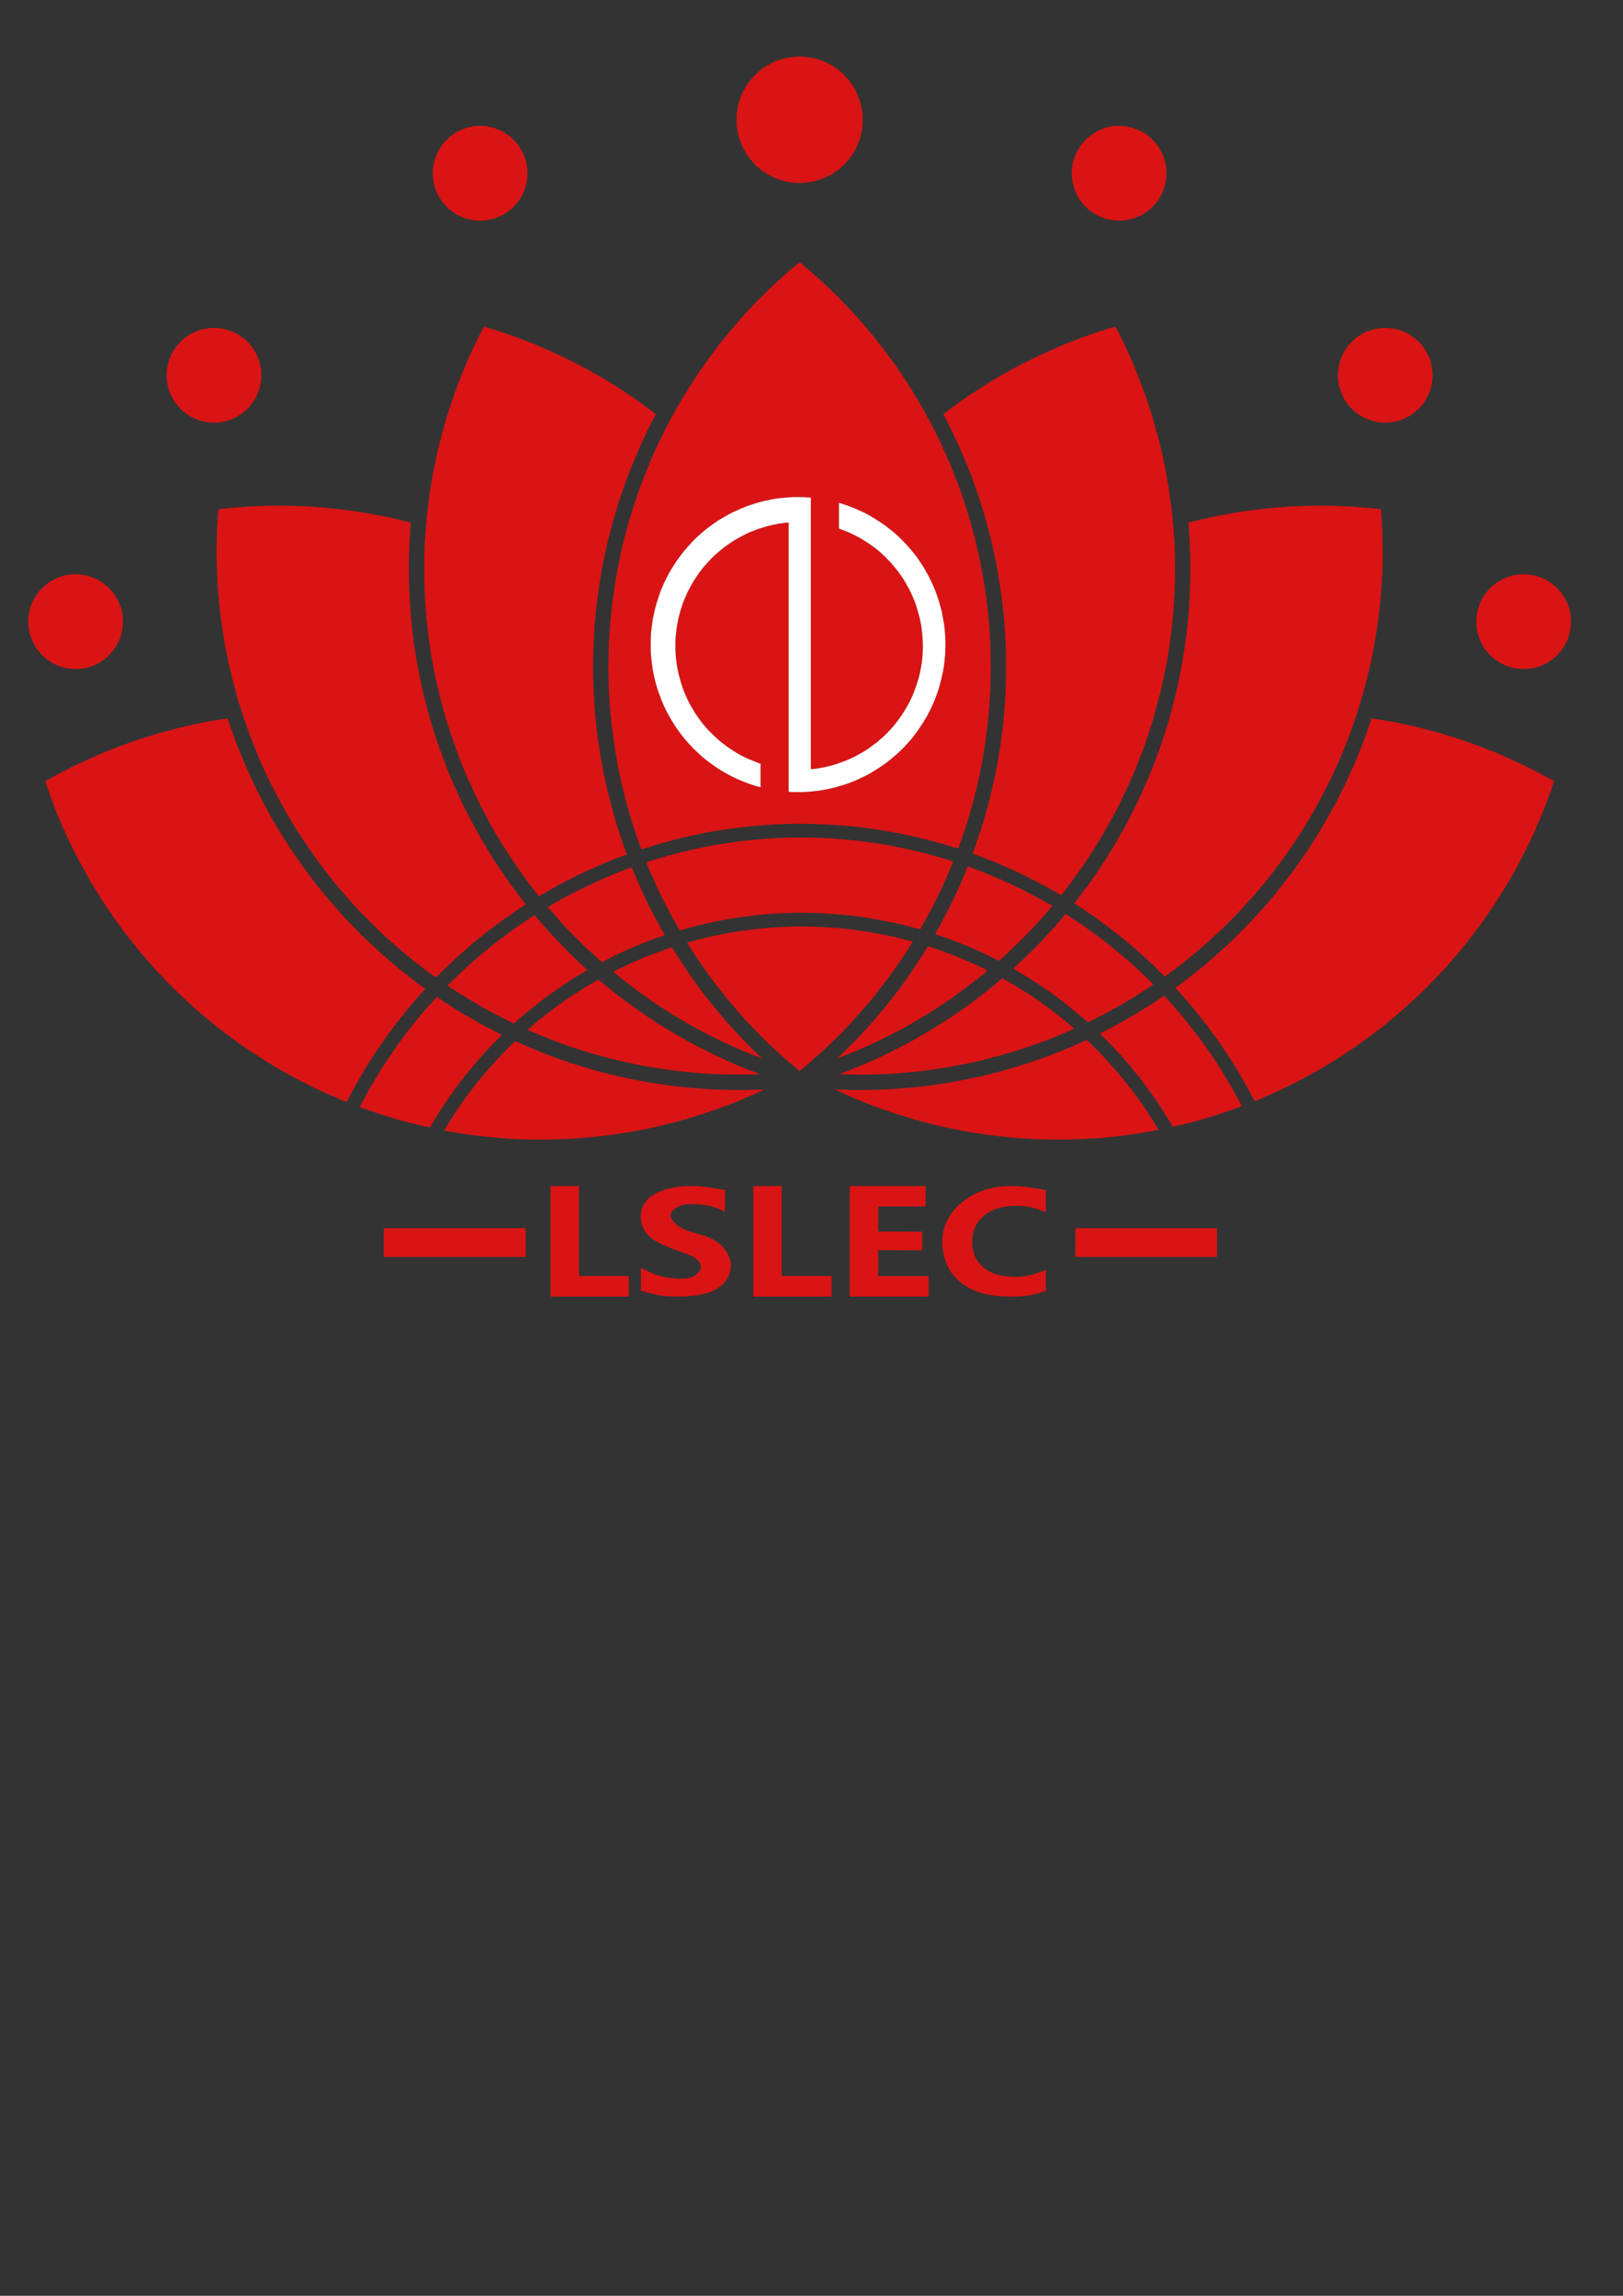 <?xml version="1.0" encoding="utf-8"?>
<!-- Generator: Adobe Illustrator 16.0.0, SVG Export Plug-In . SVG Version: 6.00 Build 0)  -->
<!DOCTYPE svg PUBLIC "-//W3C//DTD SVG 1.1//EN" "http://www.w3.org/Graphics/SVG/1.1/DTD/svg11.dtd">
<svg version="1.1" id="图层_1" xmlns="http://www.w3.org/2000/svg" xmlns:xlink="http://www.w3.org/1999/xlink" x="0px" y="0px"
	 width="595.28px" height="841.89px" viewBox="0 0 595.28 841.89" enable-background="new 0 0 595.28 841.89" xml:space="preserve">
<rect x="0" y="0" width="595.28" height="841.89" fill="#333333" stroke="none"/>
<polygon fill="#DA1414" points="316.404,43.95 316.404,42.864 316.352,41.833 316.242,40.801 316.08,39.77 315.862,38.792 
	315.591,37.761 315.319,36.784 314.939,35.807 314.559,34.83 314.125,33.852 313.69,32.929 313.147,32.061 312.604,31.138 
	312.009,30.324 311.355,29.456 310.705,28.695 309.999,27.935 309.293,27.175 308.533,26.469 307.719,25.818 306.903,25.167 
	306.036,24.569 305.167,24.026 304.244,23.538 303.321,23.049 302.398,22.615 301.422,22.235 300.443,21.91 299.468,21.583 
	298.436,21.312 297.404,21.149 296.372,20.986 295.341,20.878 294.31,20.769 293.278,20.769 292.247,20.769 291.215,20.878 
	290.184,20.986 289.152,21.149 288.121,21.312 287.144,21.583 286.112,21.91 285.135,22.235 284.158,22.615 283.235,23.049 
	282.313,23.538 281.39,24.026 280.521,24.569 279.652,25.167 278.838,25.818 278.078,26.469 277.264,27.175 276.558,27.935 
	275.853,28.695 275.201,29.456 274.549,30.324 273.952,31.138 273.409,32.061 272.921,32.929 272.432,33.852 271.998,34.83 
	271.618,35.807 271.292,36.784 270.966,37.761 270.695,38.792 270.532,39.77 270.369,40.801 270.207,41.833 270.152,42.864 
	270.152,43.95 270.152,44.981 270.207,46.013 270.369,47.044 270.532,48.076 270.695,49.107 270.966,50.084 271.292,51.062 
	271.618,52.093 271.998,53.016 272.432,53.993 272.921,54.916 273.409,55.785 273.952,56.708 274.549,57.521 275.201,58.391 
	275.853,59.15 276.558,59.964 277.264,60.67 278.078,61.376 278.838,62.029 279.652,62.68 280.521,63.276 281.39,63.819 
	282.313,64.307 283.235,64.797 284.158,65.23 285.135,65.611 286.112,65.937 287.144,66.262 288.121,66.534 289.152,66.696 
	290.184,66.859 291.215,67.023 292.247,67.076 293.278,67.076 294.31,67.076 295.341,67.023 296.372,66.859 297.404,66.696 
	298.436,66.534 299.468,66.262 300.443,65.937 301.422,65.611 302.398,65.23 303.321,64.797 304.244,64.307 305.167,63.819 
	306.036,63.276 306.903,62.68 307.719,62.029 308.533,61.376 309.293,60.67 309.999,59.964 310.705,59.15 311.355,58.391 
	312.009,57.521 312.604,56.708 313.147,55.785 313.69,54.916 314.125,53.993 314.559,53.016 314.939,52.093 315.319,51.062 
	315.591,50.084 315.862,49.107 316.08,48.076 316.242,47.044 316.352,46.013 316.404,44.981 316.404,43.95 "/>
<polygon fill="#DA1414" points="193.444,63.547 193.444,62.68 193.389,61.757 193.281,60.887 193.118,60.02 192.901,59.205 
	192.684,58.336 192.358,57.521 192.033,56.708 191.707,55.894 191.272,55.133 190.838,54.374 190.35,53.613 189.807,52.907 
	189.264,52.202 188.667,51.55 188.069,50.953 187.418,50.356 186.712,49.813 186.006,49.271 185.301,48.782 184.541,48.348 
	183.727,47.913 182.966,47.587 182.098,47.262 181.284,46.936 180.469,46.719 179.601,46.501 178.732,46.339 177.864,46.23 
	176.995,46.175 176.072,46.175 175.203,46.175 174.335,46.23 173.466,46.339 172.597,46.501 171.729,46.719 170.914,46.936 
	170.046,47.262 169.231,47.587 168.471,47.913 167.657,48.348 166.897,48.782 166.192,49.271 165.486,49.813 164.78,50.356 
	164.128,50.953 163.531,51.55 162.934,52.202 162.392,52.907 161.848,53.613 161.36,54.374 160.925,55.133 160.492,55.894 
	160.166,56.708 159.84,57.521 159.514,58.336 159.297,59.205 159.08,60.02 158.917,60.887 158.809,61.757 158.754,62.68 
	158.754,63.547 158.754,64.417 158.809,65.285 158.917,66.153 159.08,67.023 159.297,67.89 159.514,68.759 159.84,69.574 
	160.166,70.387 160.492,71.202 160.925,71.961 161.36,72.722 161.848,73.483 162.392,74.188 162.934,74.839 163.531,75.491 
	164.128,76.142 164.78,76.739 165.486,77.283 166.192,77.826 166.897,78.313 167.657,78.749 168.471,79.128 169.231,79.508 
	170.046,79.833 170.914,80.105 171.729,80.377 172.597,80.539 173.466,80.703 174.335,80.811 175.203,80.919 176.072,80.919 
	176.995,80.919 177.864,80.811 178.732,80.703 179.601,80.539 180.469,80.377 181.284,80.105 182.098,79.833 182.966,79.508 
	183.727,79.128 184.541,78.749 185.301,78.313 186.006,77.826 186.712,77.283 187.418,76.739 188.069,76.142 188.667,75.491 
	189.264,74.839 189.807,74.188 190.35,73.483 190.838,72.722 191.272,71.961 191.707,71.202 192.033,70.387 192.358,69.574 
	192.684,68.759 192.901,67.89 193.118,67.023 193.281,66.153 193.389,65.285 193.444,64.417 193.444,63.547 "/>
<polygon fill="#DA1414" points="95.835,137.595 95.835,136.727 95.781,135.859 95.672,134.989 95.509,134.122 95.292,133.252 
	95.075,132.384 94.749,131.569 94.423,130.755 94.098,129.942 93.664,129.181 93.229,128.421 92.741,127.662 92.198,126.955 
	91.655,126.304 91.058,125.652 90.46,125.001 89.809,124.405 89.103,123.862 88.397,123.372 87.692,122.884 86.932,122.396 
	86.118,122.016 85.357,121.636 84.489,121.31 83.674,121.038 82.86,120.767 81.992,120.603 81.124,120.442 80.254,120.332 
	79.386,120.279 78.463,120.223 77.595,120.279 76.726,120.332 75.857,120.442 74.989,120.603 74.12,120.767 73.306,121.038 
	72.437,121.31 71.623,121.636 70.863,122.016 70.049,122.396 69.289,122.884 68.583,123.372 67.876,123.862 67.171,124.405 
	66.52,125.001 65.923,125.652 65.326,126.304 64.782,126.955 64.24,127.662 63.751,128.421 63.317,129.181 62.882,129.942 
	62.557,130.755 62.231,131.569 61.906,132.384 61.688,133.252 61.471,134.122 61.308,134.989 61.2,135.859 61.146,136.727 
	61.146,137.595 61.146,138.465 61.2,139.388 61.308,140.255 61.471,141.125 61.688,141.94 61.906,142.808 62.231,143.623 
	62.557,144.437 62.882,145.25 63.317,146.064 63.751,146.824 64.24,147.53 64.782,148.237 65.326,148.941 65.923,149.592 
	66.52,150.191 67.171,150.787 67.876,151.33 68.583,151.873 69.289,152.361 70.049,152.796 70.863,153.231 71.623,153.555 
	72.437,153.882 73.306,154.207 74.12,154.425 74.989,154.642 75.857,154.805 76.726,154.913 77.595,154.968 78.463,154.968 
	79.386,154.968 80.254,154.913 81.124,154.805 81.992,154.642 82.86,154.425 83.674,154.207 84.489,153.882 85.357,153.555 
	86.118,153.231 86.932,152.796 87.692,152.361 88.397,151.873 89.103,151.33 89.809,150.787 90.46,150.191 91.058,149.592 
	91.655,148.941 92.198,148.237 92.741,147.53 93.229,146.824 93.664,146.064 94.098,145.25 94.423,144.437 94.749,143.623 
	95.075,142.808 95.292,141.94 95.509,141.125 95.672,140.255 95.781,139.388 95.835,138.465 95.835,137.595 "/>
<polygon fill="#DA1414" points="45.076,227.985 45.076,227.062 45.022,226.192 44.913,225.324 44.75,224.457 44.534,223.586 
	44.316,222.772 43.99,221.904 43.665,221.089 43.339,220.33 42.905,219.515 42.47,218.756 41.982,218.049 41.439,217.345 
	40.896,216.639 40.299,215.987 39.702,215.389 39.05,214.792 38.344,214.25 37.639,213.707 36.933,213.218 36.173,212.784 
	35.359,212.349 34.599,212.024 33.73,211.645 32.916,211.373 32.102,211.156 31.233,210.938 30.365,210.774 29.496,210.666 
	28.627,210.613 27.704,210.613 26.836,210.613 25.967,210.666 25.098,210.774 24.23,210.938 23.361,211.156 22.547,211.373 
	21.678,211.645 20.864,212.024 20.104,212.349 19.29,212.784 18.53,213.218 17.824,213.707 17.118,214.25 16.413,214.792 
	15.761,215.389 15.164,215.987 14.567,216.639 14.023,217.345 13.481,218.049 12.993,218.756 12.558,219.515 12.124,220.33 
	11.798,221.089 11.473,221.904 11.147,222.772 10.929,223.586 10.712,224.457 10.549,225.324 10.441,226.192 10.387,227.062 
	10.387,227.985 10.387,228.852 10.441,229.722 10.549,230.59 10.712,231.46 10.929,232.328 11.147,233.142 11.473,234.01 
	11.798,234.825 12.124,235.639 12.558,236.399 12.993,237.158 13.481,237.92 14.023,238.625 14.567,239.276 15.164,239.927 
	15.761,240.578 16.413,241.177 17.118,241.72 17.824,242.208 18.53,242.696 19.29,243.186 20.104,243.565 20.864,243.945 
	21.678,244.27 22.547,244.542 23.361,244.813 24.23,244.977 25.098,245.14 25.967,245.248 26.836,245.303 27.704,245.356 
	28.627,245.303 29.496,245.248 30.365,245.14 31.233,244.977 32.102,244.813 32.916,244.542 33.73,244.27 34.599,243.945 
	35.359,243.565 36.173,243.186 36.933,242.696 37.639,242.208 38.344,241.72 39.05,241.177 39.702,240.578 40.299,239.927 
	40.896,239.276 41.439,238.625 41.982,237.92 42.47,237.158 42.905,236.399 43.339,235.639 43.665,234.825 43.99,234.01 
	44.316,233.142 44.534,232.328 44.75,231.46 44.913,230.59 45.022,229.722 45.076,228.852 45.076,227.985 "/>
<polygon fill="#DA1414" points="427.857,63.547 427.802,62.68 427.749,61.757 427.641,60.887 427.478,60.02 427.259,59.205 
	427.042,58.336 426.771,57.521 426.446,56.708 426.066,55.894 425.632,55.133 425.196,54.374 424.709,53.613 424.221,52.907 
	423.622,52.202 423.079,51.55 422.428,50.953 421.776,50.356 421.07,49.813 420.366,49.271 419.659,48.782 418.899,48.348 
	418.141,47.913 417.325,47.587 416.511,47.262 415.644,46.936 414.828,46.719 413.959,46.501 413.091,46.339 412.224,46.23 
	411.354,46.175 410.485,46.175 409.615,46.175 408.692,46.23 407.825,46.339 406.955,46.501 406.143,46.719 405.272,46.936 
	404.458,47.262 403.646,47.587 402.831,47.913 402.071,48.348 401.31,48.782 400.55,49.271 399.844,49.813 399.14,50.356 
	398.488,50.953 397.89,51.55 397.294,52.202 396.751,52.907 396.207,53.613 395.72,54.374 395.284,55.133 394.904,55.894 
	394.525,56.708 394.198,57.521 393.927,58.336 393.655,59.205 393.438,60.02 393.331,60.887 393.223,61.757 393.112,62.68 
	393.112,63.547 393.112,64.417 393.223,65.285 393.331,66.153 393.438,67.023 393.655,67.89 393.927,68.759 394.198,69.574 
	394.525,70.387 394.904,71.202 395.284,71.961 395.72,72.722 396.207,73.483 396.751,74.188 397.294,74.839 397.89,75.491 
	398.488,76.142 399.14,76.739 399.844,77.283 400.55,77.826 401.31,78.313 402.071,78.749 402.831,79.128 403.646,79.508 
	404.458,79.833 405.272,80.105 406.143,80.377 406.955,80.539 407.825,80.703 408.692,80.811 409.615,80.919 410.485,80.919 
	411.354,80.919 412.224,80.811 413.091,80.703 413.959,80.539 414.828,80.377 415.644,80.105 416.511,79.833 417.325,79.508 
	418.141,79.128 418.899,78.749 419.659,78.313 420.366,77.826 421.07,77.283 421.776,76.739 422.428,76.142 423.079,75.491 
	423.622,74.839 424.221,74.188 424.709,73.483 425.196,72.722 425.632,71.961 426.066,71.202 426.446,70.387 426.771,69.574 
	427.042,68.759 427.259,67.89 427.478,67.023 427.641,66.153 427.749,65.285 427.802,64.417 427.857,63.547 "/>
<polygon fill="#DA1414" points="525.467,137.595 525.411,136.727 525.356,135.859 525.248,134.989 525.085,134.122 524.868,133.252 
	524.652,132.384 524.381,131.569 524.054,130.755 523.674,129.942 523.239,129.181 522.807,128.421 522.316,127.662 
	521.828,126.955 521.232,126.304 520.689,125.652 520.038,125.001 519.387,124.405 518.68,123.862 517.973,123.372 517.269,122.884 
	516.51,122.396 515.748,122.016 514.933,121.636 514.121,121.31 513.251,121.038 512.436,120.767 511.568,120.603 510.7,120.442 
	509.831,120.332 508.963,120.279 508.093,120.223 507.226,120.279 506.303,120.332 505.435,120.442 504.564,120.603 503.75,120.767 
	502.883,121.038 502.067,121.31 501.253,121.636 500.438,122.016 499.679,122.396 498.919,122.884 498.16,123.372 497.453,123.862 
	496.747,124.405 496.096,125.001 495.499,125.652 494.901,126.304 494.36,126.955 493.817,127.662 493.327,128.421 492.895,129.181 
	492.515,129.942 492.133,130.755 491.808,131.569 491.536,132.384 491.265,133.252 491.049,134.122 490.938,134.989 490.83,135.859 
	490.722,136.727 490.722,137.595 490.722,138.465 490.83,139.388 490.938,140.255 491.049,141.125 491.265,141.94 491.536,142.808 
	491.808,143.623 492.133,144.437 492.515,145.25 492.895,146.064 493.327,146.824 493.817,147.53 494.36,148.237 494.901,148.941 
	495.499,149.592 496.096,150.191 496.747,150.787 497.453,151.33 498.16,151.873 498.919,152.361 499.679,152.796 500.438,153.231 
	501.253,153.555 502.067,153.882 502.883,154.207 503.75,154.425 504.564,154.642 505.435,154.805 506.303,154.913 507.226,154.968 
	508.093,154.968 508.963,154.968 509.831,154.913 510.7,154.805 511.568,154.642 512.436,154.425 513.251,154.207 514.121,153.882 
	514.933,153.555 515.748,153.231 516.51,152.796 517.269,152.361 517.973,151.873 518.68,151.33 519.387,150.787 520.038,150.191 
	520.689,149.592 521.232,148.941 521.828,148.237 522.316,147.53 522.807,146.824 523.239,146.064 523.674,145.25 524.054,144.437 
	524.381,143.623 524.652,142.808 524.868,141.94 525.085,141.125 525.248,140.255 525.356,139.388 525.411,138.465 525.467,137.595 
	"/>
<polygon fill="#DA1414" points="576.226,227.985 576.17,227.062 576.115,226.192 576.007,225.324 575.844,224.457 575.627,223.586 
	575.411,222.772 575.14,221.904 574.813,221.089 574.433,220.33 573.998,219.515 573.565,218.756 573.075,218.049 572.587,217.345 
	571.991,216.639 571.447,215.987 570.797,215.389 570.146,214.792 569.438,214.25 568.732,213.707 568.027,213.218 567.269,212.784 
	566.507,212.349 565.691,212.024 564.879,211.645 564.01,211.373 563.194,211.156 562.327,210.938 561.459,210.774 560.59,210.666 
	559.722,210.613 558.852,210.613 557.984,210.613 557.062,210.666 556.193,210.774 555.323,210.938 554.509,211.156 
	553.642,211.373 552.826,211.645 552.012,212.024 551.197,212.349 550.438,212.784 549.678,213.218 548.919,213.707 548.212,214.25 
	547.506,214.792 546.854,215.389 546.258,215.987 545.66,216.639 545.119,217.345 544.576,218.049 544.086,218.756 543.653,219.515 
	543.273,220.33 542.891,221.089 542.566,221.904 542.295,222.772 542.023,223.586 541.808,224.457 541.696,225.324 541.589,226.192 
	541.48,227.062 541.48,227.985 541.48,228.852 541.589,229.722 541.696,230.59 541.808,231.46 542.023,232.328 542.295,233.142 
	542.566,234.01 542.891,234.825 543.273,235.639 543.653,236.399 544.086,237.158 544.576,237.92 545.119,238.625 545.66,239.276 
	546.258,239.927 546.854,240.578 547.506,241.177 548.212,241.72 548.919,242.208 549.678,242.696 550.438,243.186 551.197,243.565 
	552.012,243.945 552.826,244.27 553.642,244.542 554.509,244.813 555.323,244.977 556.193,245.14 557.062,245.248 557.984,245.303 
	558.852,245.356 559.722,245.303 560.59,245.248 561.459,245.14 562.327,244.977 563.194,244.813 564.01,244.542 564.879,244.27 
	565.691,243.945 566.507,243.565 567.269,243.186 568.027,242.696 568.732,242.208 569.438,241.72 570.146,241.177 570.797,240.578 
	571.447,239.927 571.991,239.276 572.587,238.625 573.075,237.92 573.565,237.158 573.998,236.399 574.433,235.639 574.813,234.825 
	575.14,234.01 575.411,233.142 575.627,232.328 575.844,231.46 576.007,230.59 576.115,229.722 576.17,228.852 576.226,227.985 "/>
<polygon fill="#DA1414" points="334.81,345.3 331.55,350.4 329.87,352.9 328.13,355.4 326.34,357.84 324.55,360.23 322.7,362.62 
	320.86,365.01 318.96,367.34 317,369.62 314.99,371.9 312.98,374.13 310.92,376.35 308.86,378.52 306.69,380.7 304.57,382.76 
	302.34,384.88 300.12,386.88 297.89,388.89 295.61,390.85 293.28,392.8 291,390.85 288.72,388.89 286.49,386.94 284.27,384.93 
	282.1,382.87 279.92,380.75 277.81,378.63 275.74,376.46 273.68,374.29 271.67,372.06 269.72,369.78 267.76,367.5 265.86,365.17 
	264.02,362.83 262.17,360.5 260.38,358.06 258.64,355.67 256.91,353.17 255.22,350.73 253.59,348.18 252.02,345.68 254.52,344.97 
	257.07,344.32 259.62,343.67 262.17,343.13 264.72,342.59 267.33,342.1 269.88,341.66 272.49,341.28 275.09,340.96 277.7,340.63 
	280.3,340.36 282.91,340.14 285.52,339.98 288.12,339.87 290.73,339.76 295.99,339.76 298.6,339.82 301.2,339.93 303.86,340.09 
	306.47,340.25 309.08,340.52 311.68,340.79 314.29,341.12 316.84,341.5 319.44,341.88 322.05,342.37 324.6,342.86 327.15,343.4 
	329.71,344 332.26,344.65 "/>
<polygon fill="#DA1414" points="349.63,315.93 348.43,318.75 347.24,321.58 345.99,324.4 344.69,327.22 343.33,329.99 
	341.92,332.76 340.45,335.47 338.99,338.19 337.47,340.85 334.86,340.14 332.2,339.44 329.6,338.78 326.94,338.24 321.62,337.16 
	318.96,336.72 316.3,336.29 313.64,335.96 310.92,335.64 308.21,335.36 305.55,335.15 302.83,334.98 300.12,334.82 297.4,334.77 
	294.69,334.71 292.03,334.71 289.32,334.82 286.6,334.88 283.89,335.04 281.17,335.26 278.51,335.47 275.8,335.8 273.14,336.13 
	270.42,336.51 267.76,336.94 265.1,337.43 262.44,337.92 259.78,338.51 257.18,339.11 254.52,339.76 251.91,340.47 249.31,341.23 
	247.79,338.51 246.27,335.8 244.85,333.09 242.03,327.55 240.73,324.72 239.48,321.9 238.23,319.08 237.04,316.2 239.81,315.33 
	242.52,314.52 245.29,313.7 248.06,313 250.83,312.29 253.59,311.64 256.42,310.99 259.19,310.45 262.01,309.91 264.83,309.47 
	267.65,309.04 270.48,308.6 273.35,308.28 276.18,308 279.05,307.73 281.88,307.52 284.75,307.35 287.58,307.24 290.46,307.14 
	296.16,307.14 299.03,307.19 301.91,307.3 304.73,307.46 307.61,307.68 310.43,307.9 313.31,308.17 316.13,308.49 319.01,308.87 
	321.83,309.31 324.66,309.74 327.48,310.29 330.25,310.83 333.07,311.42 335.84,312.08 338.61,312.73 341.38,313.49 344.15,314.25 
	346.92,315.06 "/>
<path fill="#DA1414" d="M363.36,241.34l-0.051-2.99l-0.109-2.98l-0.16-2.93l-0.22-2.99l-0.271-2.93l-0.27-2.99l-0.38-2.93
	l-0.381-2.93l-0.439-2.99l-0.49-2.93l-0.54-2.87l-0.54-2.94l-0.649-2.93l-0.65-2.88l-0.71-2.87l-0.76-2.88l-0.76-2.88l-0.87-2.82
	l-0.87-2.88l-0.92-2.82l-0.98-2.77l-1.03-2.82l-1.079-2.77l-1.091-2.77l-1.14-2.71l-1.19-2.72l-1.199-2.71l-1.301-2.72l-1.3-2.66
	l-1.359-2.66l-1.41-2.6l-1.41-2.61l-1.47-2.55l-1.521-2.55l-1.57-2.55l-1.579-2.5l-1.631-2.5l-3.359-4.88l-1.8-2.39l-1.73-2.39
	l-1.85-2.33l-1.84-2.34l-1.9-2.28l-1.9-2.28l-2.01-2.22l-1.96-2.23l-2.06-2.17l-2.061-2.12l-2.07-2.12L304.41,106l-2.17-2.06
	l-2.23-1.96l-2.17-2.01l-2.28-1.9l-2.28-1.95L291,98.07l-2.28,1.9l-2.17,2.01l-2.23,2.01l-2.17,2.01l-2.12,2.12l-2.11,2.06
	l-2.07,2.17l-2.01,2.17l-2.01,2.18l-1.95,2.28l-1.9,2.22l-1.9,2.34l-1.9,2.28l-1.79,2.38l-1.79,2.39l-1.74,2.39l-1.74,2.44
	l-1.63,2.45l-1.62,2.49l-1.63,2.5l-1.52,2.55l-1.52,2.56l-1.52,2.6l-1.41,2.61l-1.42,2.6l-1.35,2.66l-1.31,2.66l-1.24,2.66
	l-1.25,2.72l-1.2,2.76l-1.14,2.72l-1.08,2.77l-1.09,2.77l-0.98,2.82l-0.97,2.82l-0.93,2.83l-0.92,2.82l-0.81,2.82l-0.82,2.88
	l-0.76,2.88l-0.7,2.93l-0.65,2.87l-0.6,2.94l-0.6,2.87l-0.54,2.94l-0.44,2.93l-0.43,2.98l-0.44,2.94l-0.32,2.92l-0.27,2.99
	l-0.27,2.93l-0.22,2.99l-0.16,2.98l-0.11,2.99l-0.06,2.93l-0.05,2.99l0.05,2.98l0.06,2.99l0.11,2.99l0.16,2.93l0.22,2.98l0.27,2.99
	l0.27,2.93l0.38,2.98l0.38,2.94l0.43,2.93l0.49,2.93l0.49,2.93l0.6,2.93l0.6,2.88l0.7,2.93l0.71,2.88l0.7,2.88l0.82,2.87l0.87,2.88
	l0.86,2.82l0.93,2.83l0.97,2.82l1.04,2.77l2.82-0.87l2.82-0.87l2.82-0.81l2.88-0.76l2.82-0.76l2.88-0.66l2.88-0.65l2.93-0.59
	l2.88-0.55l2.93-0.48l2.93-0.44l5.86-0.76l2.93-0.33l2.94-0.21l2.93-0.22l2.93-0.22l2.99-0.1l2.93-0.06l2.98-0.05l2.93,0.05
	l2.94,0.06l2.979,0.1l2.931,0.17l2.93,0.16l2.99,0.27l2.93,0.27l2.93,0.38l2.931,0.38l2.88,0.44l2.93,0.49l2.94,0.54l2.87,0.54
	l2.88,0.6l2.88,0.7l2.88,0.71l2.87,0.76l2.819,0.76l2.83,0.87l2.82,0.87l1.03-2.77l0.979-2.82l0.92-2.83l0.87-2.82l0.82-2.88
	l0.81-2.82l0.761-2.88l0.71-2.93l0.649-2.88l0.59-2.87l0.601-2.94l0.49-2.93l0.489-2.93l0.431-2.93l0.38-2.99l0.33-2.93l0.319-2.93
	l0.221-2.98l0.22-2.99l0.16-2.93l0.109-2.99l0.051-2.98l0.06-2.93L363.36,241.34z M346.75,237.11l-0.05,1.57l-0.061,1.52
	l-0.159,1.57l-0.16,1.58l-0.221,1.52l-0.27,1.57l-0.33,1.52l-0.76,3.04l-0.431,1.52l-0.489,1.47l-0.54,1.46l-0.55,1.47l-0.65,1.46
	l-0.65,1.42l-0.699,1.41l-0.711,1.36l-0.81,1.35l-0.82,1.36l-0.87,1.3l-0.869,1.31l-0.92,1.24l-0.98,1.25l-0.97,1.2l-1.04,1.14
	l-1.08,1.19l-1.09,1.09l-1.141,1.08l-1.189,1.03l-1.2,1.03l-1.19,0.98l-1.25,0.93l-1.3,0.92l-1.3,0.87l-1.31,0.81l-1.351,0.82
	l-1.359,0.76l-1.41,0.7l-2.82,1.3l-1.47,0.6l-1.471,0.54l-1.52,0.49l-1.46,0.44l-1.521,0.43l-1.52,0.38l-1.521,0.33l-1.52,0.27
	l-1.58,0.27l-1.57,0.16l-1.52,0.17l-1.58,0.1l-1.57,0.06h-3.15l-1.52-0.11v-98.75l-1.46,0.11l-1.47,0.22l-1.41,0.22l-1.47,0.32
	l-1.41,0.33l-1.41,0.38l-1.41,0.43l-1.36,0.43l-1.41,0.55l-1.36,0.54l-1.3,0.6l-1.3,0.65l-1.31,0.7l-1.3,0.71l-1.19,0.76l-1.25,0.82
	l-1.2,0.86l-1.14,0.87l-1.14,0.93l-1.14,0.97l-1.08,0.98l-1.03,1.03l-0.98,1.03l-0.98,1.14l-0.98,1.09l-0.86,1.14l-0.87,1.19
	l-0.82,1.25l-0.81,1.2l-0.71,1.24l-0.7,1.31l-0.71,1.3l-0.6,1.36l-0.59,1.3l-0.55,1.36l-0.48,1.41l-0.44,1.41l-0.76,2.82l-0.27,1.41
	l-0.27,1.47l-0.22,1.41l-0.16,1.47l-0.16,1.46l-0.06,1.47v2.93l0.06,1.47l0.1,1.46l0.17,1.47l0.21,1.41l0.28,1.46l0.27,1.42
	l0.38,1.41l0.38,1.41l0.43,1.41l0.49,1.41l0.49,1.36l0.6,1.36l0.59,1.3l0.65,1.3l0.71,1.31l0.76,1.24l0.76,1.25l0.81,1.2l0.87,1.19
	l0.87,1.19l0.92,1.09l0.98,1.14l1.03,1.03l1.03,1.03l1.09,1.04l1.09,0.97l1.14,0.93l1.14,0.86l1.19,0.87l1.19,0.82l1.25,0.76
	l1.25,0.76l1.3,0.7l1.31,0.65l1.36,0.6l1.35,0.54l1.36,0.55l1.36,0.49v8.63l-1.52-0.38l-1.47-0.49l-1.52-0.49l-1.46-0.6l-1.47-0.59
	l-1.41-0.6l-1.47-0.71l-1.36-0.7l-1.41-0.76l-1.35-0.82l-1.31-0.81l-1.3-0.92l-1.3-0.93l-1.25-0.92l-1.25-0.98l-1.19-1.03
	l-1.14-1.08l-1.14-1.09l-2.18-2.28l-1.03-1.19l-0.97-1.2l-0.98-1.25l-0.92-1.3l-0.93-1.3l-0.81-1.31l-0.82-1.35l-0.76-1.36
	l-0.76-1.41l-0.7-1.41l-0.65-1.47l-0.6-1.46l-0.54-1.47l-0.55-1.47l-0.48-1.52l-0.44-1.52l-0.38-1.52l-0.32-1.52l-0.33-1.57
	l-0.22-1.52l-0.22-1.58l-0.16-1.57l-0.16-1.57l-0.05-1.58v-3.15l0.05-1.57l0.11-1.58l0.16-1.57l0.22-1.57l0.22-1.53l0.32-1.57
	l0.33-1.52l0.38-1.52l0.43-1.52l0.49-1.52l0.49-1.46l0.54-1.53l0.6-1.41l0.65-1.46l0.71-1.41l0.7-1.42l0.76-1.35l0.82-1.36
	l0.86-1.36l0.87-1.3l0.93-1.25l0.92-1.25l1.03-1.24l1.03-1.2l1.03-1.14l1.09-1.14l1.14-1.14l1.14-1.03l1.19-1.03l1.25-1.03
	l1.25-0.93l1.25-0.92l1.3-0.92l1.36-0.82l1.36-0.81l1.35-0.76l1.41-0.76l1.42-0.65l1.41-0.65l1.46-0.6l1.47-0.6l1.52-0.49l1.47-0.49
	l1.52-0.43l1.52-0.38l1.57-0.33l1.52-0.32l1.57-0.27l1.58-0.16l1.52-0.17l1.57-0.11l1.58-0.1h3.14l1.58,0.1l1.57,0.11v99.57
	l1.47-0.11l1.41-0.22l1.47-0.27l1.41-0.28l1.41-0.37l1.41-0.38l1.359-0.44l1.36-0.49l1.35-0.49l1.36-0.59l1.3-0.6l1.31-0.65
	l1.301-0.71l1.25-0.7l1.189-0.76l1.25-0.82l1.141-0.87l1.199-0.86l1.08-0.93l1.09-0.97l1.08-0.98l1.03-1.03l0.98-1.03l0.979-1.09
	l0.92-1.14l0.87-1.14l0.87-1.19l0.81-1.2l0.761-1.25l0.76-1.25l0.71-1.25l0.65-1.3l0.6-1.3l0.59-1.36l0.49-1.35l0.49-1.36l0.43-1.41
	l0.44-1.36l0.329-1.41l0.32-1.47l0.271-1.41l0.22-1.41l0.16-1.47l0.109-1.46l0.061-1.41l0.05-1.47l-0.05-1.47l-0.061-1.46
	l-0.109-1.41l-0.16-1.47l-0.16-1.41l-0.27-1.47l-0.28-1.41l-0.38-1.41l-0.38-1.41l-0.431-1.36l-0.43-1.41l-0.55-1.36l-0.54-1.3
	l-0.601-1.35l-0.649-1.31l-0.71-1.25l-0.7-1.3l-0.76-1.19l-0.811-1.25l-0.819-1.14l-0.92-1.2l-0.921-1.08l-0.93-1.14l-0.979-1.03
	l-1.03-1.04l-1.03-1.03l-1.08-0.97l-1.14-0.93l-1.14-0.87l-1.2-0.87l-1.19-0.81l-1.2-0.76l-1.25-0.76l-1.3-0.71l-2.6-1.3
	l-1.311-0.54l-1.35-0.54l-1.36-0.49v-9.45l1.46,0.44l1.53,0.54l1.46,0.54l1.41,0.54l1.47,0.66l1.41,0.65l1.41,0.7l1.36,0.76
	l1.35,0.82l1.31,0.81l1.301,0.87l1.3,0.87l1.25,0.98l1.25,0.97l1.2,0.98l1.13,1.03l1.149,1.09l1.08,1.14l1.09,1.14l1.03,1.14
	l1.03,1.25l0.979,1.19l0.92,1.25l0.87,1.3l0.87,1.3l0.811,1.36l0.76,1.36l0.76,1.36l0.71,1.41l0.65,1.41l0.649,1.47l0.54,1.41
	l0.55,1.52l0.48,1.46l0.44,1.52l0.43,1.52l0.38,1.52l0.27,1.52l0.28,1.52l0.271,1.58l0.16,1.52l0.109,1.57l0.11,1.58l0.05,1.57
	V237.11z"/>
<polygon fill="#FFFFFF" points="346.75,235.53 346.75,237.11 346.7,238.68 346.64,240.2 346.48,241.77 346.32,243.35 346.1,244.87 
	345.83,246.44 345.5,247.96 344.74,251 344.31,252.52 343.82,253.99 343.28,255.45 342.73,256.92 342.08,258.38 341.43,259.8 
	340.73,261.21 340.02,262.57 339.21,263.92 338.39,265.28 337.52,266.58 336.65,267.89 335.73,269.13 334.75,270.38 333.78,271.58 
	332.74,272.72 331.66,273.91 330.57,275 329.43,276.08 328.24,277.11 327.04,278.14 325.85,279.12 324.6,280.05 323.3,280.97 
	322,281.84 320.69,282.65 319.34,283.47 317.98,284.23 316.57,284.93 313.75,286.23 312.28,286.83 310.81,287.37 309.29,287.86 
	307.83,288.3 306.31,288.73 304.79,289.11 303.27,289.44 301.75,289.71 300.17,289.98 298.6,290.14 297.08,290.31 295.5,290.41 
	293.93,290.47 290.78,290.47 289.26,290.36 289.26,191.61 287.8,191.72 286.33,191.94 284.92,192.16 283.45,192.48 282.04,192.81 
	280.63,193.19 279.22,193.62 277.86,194.05 276.45,194.6 275.09,195.14 273.79,195.74 272.49,196.39 271.18,197.09 269.88,197.8 
	268.69,198.56 267.44,199.38 266.24,200.24 265.1,201.11 263.96,202.04 262.82,203.01 261.74,203.99 260.71,205.02 259.73,206.05 
	258.75,207.19 257.77,208.28 256.91,209.42 256.04,210.61 255.22,211.86 254.41,213.06 253.7,214.3 253,215.61 252.29,216.91 
	251.69,218.27 251.1,219.57 250.55,220.93 250.07,222.34 249.63,223.75 248.87,226.57 248.6,227.98 248.33,229.45 248.11,230.86 
	247.95,232.33 247.79,233.79 247.73,235.26 247.73,238.19 247.79,239.66 247.89,241.12 248.06,242.59 248.27,244 248.55,245.46 
	248.82,246.88 249.2,248.29 249.58,249.7 250.01,251.11 250.5,252.52 250.99,253.88 251.59,255.24 252.18,256.54 252.83,257.84 
	253.54,259.15 254.3,260.39 255.06,261.64 255.87,262.84 256.74,264.03 257.61,265.22 258.53,266.31 259.51,267.45 260.54,268.48 
	261.57,269.51 262.66,270.55 263.75,271.52 264.89,272.45 266.03,273.31 267.22,274.18 268.41,275 269.66,275.76 270.91,276.52 
	272.21,277.22 273.52,277.87 274.88,278.47 276.23,279.01 277.59,279.56 278.95,280.05 278.95,288.68 277.43,288.3 275.96,287.81 
	274.44,287.32 272.98,286.72 271.51,286.13 270.1,285.53 268.63,284.82 267.27,284.12 265.86,283.36 264.51,282.54 263.2,281.73 
	261.9,280.81 260.6,279.88 259.35,278.96 258.1,277.98 256.91,276.95 255.77,275.87 254.63,274.78 252.45,272.5 251.42,271.31 
	250.45,270.11 249.47,268.86 248.55,267.56 247.62,266.26 246.81,264.95 245.99,263.6 245.23,262.24 244.47,260.83 243.77,259.42 
	243.12,257.95 242.52,256.49 241.98,255.02 241.43,253.55 240.95,252.03 240.51,250.51 240.13,248.99 239.81,247.47 239.48,245.9 
	239.26,244.38 239.04,242.8 238.88,241.23 238.72,239.66 238.67,238.08 238.67,234.93 238.72,233.36 238.83,231.78 238.99,230.21 
	239.21,228.64 239.43,227.11 239.75,225.54 240.08,224.02 240.46,222.5 240.89,220.98 241.38,219.46 241.87,218 242.41,216.47 
	243.01,215.06 243.66,213.6 244.37,212.19 245.07,210.77 245.83,209.42 246.65,208.06 247.51,206.7 248.38,205.4 249.31,204.15 
	250.23,202.9 251.26,201.66 252.29,200.46 253.32,199.32 254.41,198.18 255.55,197.04 256.69,196.01 257.88,194.98 259.13,193.95 
	260.38,193.02 261.63,192.1 262.93,191.18 264.29,190.36 265.65,189.55 267,188.79 268.41,188.03 269.83,187.38 271.24,186.73 
	272.7,186.13 274.17,185.53 275.69,185.04 277.16,184.55 278.68,184.12 280.2,183.74 281.77,183.41 283.29,183.09 284.86,182.82 
	286.44,182.66 287.96,182.49 289.53,182.38 291.11,182.28 294.25,182.28 295.83,182.38 297.4,182.49 297.4,282.06 298.87,281.95 
	300.28,281.73 301.75,281.46 303.16,281.18 304.57,280.81 305.98,280.43 307.34,279.99 308.7,279.5 310.05,279.01 311.41,278.42 
	312.71,277.82 314.02,277.17 315.32,276.46 316.57,275.76 317.76,275 319.01,274.18 320.15,273.31 321.35,272.45 322.43,271.52 
	323.52,270.55 324.6,269.57 325.63,268.54 326.61,267.51 327.59,266.42 328.51,265.28 329.38,264.14 330.25,262.95 331.06,261.75 
	331.82,260.5 332.58,259.25 333.29,258 333.94,256.7 334.54,255.4 335.13,254.04 335.62,252.69 336.11,251.33 336.54,249.92 
	336.98,248.56 337.31,247.15 337.63,245.68 337.9,244.27 338.12,242.86 338.28,241.39 338.39,239.93 338.45,238.52 338.5,237.05 
	338.45,235.58 338.39,234.12 338.28,232.71 338.12,231.24 337.96,229.83 337.69,228.36 337.41,226.95 337.03,225.54 336.65,224.13 
	336.22,222.77 335.79,221.36 335.24,220 334.7,218.7 334.1,217.35 333.45,216.04 332.74,214.79 332.04,213.49 331.28,212.3 
	330.47,211.05 329.65,209.91 328.73,208.71 327.81,207.63 326.88,206.49 325.9,205.46 324.87,204.42 323.84,203.39 322.76,202.42 
	321.62,201.49 320.48,200.62 319.28,199.75 318.09,198.94 316.89,198.18 315.64,197.42 314.34,196.71 311.74,195.41 310.43,194.87 
	309.08,194.33 307.72,193.84 307.72,184.39 309.18,184.83 310.71,185.37 312.17,185.91 313.58,186.45 315.05,187.11 316.46,187.76 
	317.87,188.46 319.23,189.22 320.58,190.04 321.89,190.85 323.19,191.72 324.49,192.59 325.74,193.57 326.99,194.54 328.19,195.52 
	329.32,196.55 330.47,197.64 331.55,198.78 332.64,199.92 333.67,201.06 334.7,202.31 335.68,203.5 336.6,204.75 337.47,206.05 
	338.34,207.35 339.15,208.71 339.91,210.07 340.67,211.43 341.38,212.84 342.03,214.25 342.68,215.72 343.22,217.13 343.77,218.65 
	344.25,220.11 344.69,221.63 345.12,223.15 345.5,224.67 345.77,226.19 346.05,227.71 346.32,229.29 346.48,230.81 346.59,232.38 
	346.7,233.96 "/>
<polygon fill="#DA1414" points="279.54,388.19 276.72,387.1 273.9,385.96 271.13,384.77 268.36,383.57 265.59,382.27 262.88,380.97 
	260.16,379.61 254.84,376.79 252.18,375.32 249.58,373.75 246.97,372.23 244.42,370.6 241.87,368.97 239.37,367.29 236.87,365.55 
	234.43,363.81 231.99,361.97 227.21,358.27 224.88,356.37 227.21,355.18 229.55,354.09 231.88,353.01 234.27,351.98 236.66,350.94 
	241.54,349.1 243.99,348.23 246.43,347.36 248,349.86 249.58,352.3 251.21,354.74 252.83,357.19 254.52,359.58 256.25,361.97 
	257.99,364.3 259.78,366.58 261.63,368.86 263.47,371.14 265.37,373.37 267.27,375.59 269.28,377.76 271.24,379.88 273.25,382 
	275.31,384.12 277.43,386.18 "/>
<polygon fill="#DA1414" points="278.84,393.94 275.8,394.05 266.73,394.05 263.69,393.94 260.71,393.78 257.67,393.62 254.68,393.4 
	251.64,393.07 248.65,392.75 245.67,392.37 242.68,391.93 239.7,391.5 236.71,390.96 233.73,390.41 230.79,389.76 227.81,389.11 
	224.88,388.4 221.94,387.64 219.07,386.88 216.14,386.01 213.26,385.15 210.38,384.22 207.5,383.25 204.68,382.21 201.86,381.13 
	199.04,379.99 196.27,378.85 193.5,377.66 195.51,375.92 197.52,374.18 199.63,372.55 201.7,370.92 203.87,369.29 206.04,367.72 
	208.21,366.2 210.44,364.74 212.66,363.32 214.94,361.91 217.22,360.55 219.5,359.2 221.84,361.15 224.17,363.05 226.5,364.9 
	228.89,366.69 231.34,368.48 233.78,370.22 236.22,371.95 238.72,373.64 241.22,375.27 243.77,376.84 246.37,378.41 248.93,379.93 
	251.59,381.4 254.19,382.87 256.85,384.22 259.51,385.58 262.23,386.88 264.94,388.19 267.71,389.43 270.42,390.63 273.19,391.77 
	276.02,392.85 "/>
<polygon fill="#DA1414" points="280.41,399.48 277.7,400.78 274.93,401.97 272.16,403.17 269.39,404.31 266.57,405.39 
	263.75,406.43 260.92,407.46 258.05,408.38 255.17,409.31 252.29,410.17 249.41,410.99 246.48,411.8 243.55,412.51 240.62,413.21 
	237.69,413.86 234.76,414.46 231.77,415 228.79,415.49 225.8,415.93 222.81,416.36 219.83,416.69 216.84,417.01 213.86,417.28 
	210.87,417.5 207.83,417.66 204.84,417.77 201.8,417.88 195.78,417.88 192.79,417.83 189.81,417.72 186.77,417.56 183.78,417.34 
	180.79,417.07 177.75,416.8 174.77,416.42 171.78,416.04 168.8,415.6 165.87,415.11 162.88,414.57 164.24,412.29 165.65,410.06 
	167.06,407.89 168.53,405.72 170.05,403.55 171.57,401.43 173.19,399.37 174.77,397.25 176.45,395.24 178.13,393.23 179.87,391.23 
	181.61,389.27 185.19,385.47 187.09,383.63 188.94,381.78 191.71,383.03 194.53,384.22 197.3,385.36 200.12,386.5 203,387.59 
	205.82,388.62 208.7,389.6 211.58,390.52 214.51,391.39 217.38,392.26 220.32,393.07 223.25,393.83 226.23,394.54 229.17,395.19 
	232.15,395.84 235.14,396.39 238.12,396.93 241.11,397.42 244.09,397.85 247.08,398.23 250.12,398.61 253.16,398.88 256.15,399.15 
	259.19,399.37 262.23,399.53 265.27,399.64 268.31,399.69 274.33,399.69 277.37,399.59 "/>
<polygon fill="#DA1414" points="240.57,151.87 239.15,154.59 237.8,157.3 236.49,160.02 235.19,162.78 234,165.55 232.8,168.32 
	231.66,171.15 230.52,173.97 229.49,176.79 228.46,179.67 227.48,182.49 226.56,185.42 225.69,188.3 224.82,191.23 224.06,194.16 
	223.3,197.09 222.6,200.03 221.94,202.96 221.29,205.94 220.75,208.93 220.21,211.92 219.77,214.9 219.34,217.89 218.96,220.93 
	218.58,223.91 218.31,226.95 218.04,229.94 217.87,232.98 217.71,236.02 217.6,239.06 217.55,242.04 217.55,248.12 217.66,251.16 
	217.76,254.2 217.93,257.19 218.14,260.23 218.42,263.27 218.74,266.26 219.07,269.3 219.5,272.28 219.94,275.27 220.42,278.26 
	220.97,281.24 221.56,284.23 222.22,287.21 222.87,290.14 223.63,293.07 224.39,296.01 225.2,298.94 226.02,301.87 226.94,304.75 
	227.92,307.62 228.89,310.5 229.92,313.33 227.1,314.36 224.33,315.44 221.56,316.58 218.85,317.78 216.14,318.97 213.42,320.22 
	210.76,321.52 208.1,322.88 205.44,324.24 202.84,325.7 200.23,327.17 197.68,328.69 195.83,326.3 193.99,323.91 192.2,321.52 
	190.46,319.08 188.77,316.58 187.09,314.08 185.46,311.59 183.89,309.04 182.31,306.48 180.79,303.88 179.33,301.27 177.92,298.61 
	176.56,295.95 175.2,293.24 173.9,290.58 172.65,287.81 171.4,285.1 170.26,282.33 169.12,279.56 168.04,276.73 167.01,273.91 
	166.03,271.09 165.05,268.26 164.13,265.39 163.26,262.51 162.45,259.63 161.69,256.76 160.98,253.83 160.27,250.89 159.62,247.96 
	159.03,245.03 158.48,242.1 157.99,239.11 157.56,236.13 157.13,233.2 156.8,230.21 156.47,227.22 156.2,224.24 155.99,221.2 
	155.82,218.21 155.71,215.23 155.61,212.24 155.61,206.22 155.66,203.23 155.77,200.24 155.93,197.2 156.15,194.22 156.37,191.23 
	156.69,188.24 157.02,185.26 157.4,182.28 157.83,179.34 158.32,176.36 158.86,173.43 159.46,170.44 160.06,167.51 160.71,164.58 
	161.47,161.7 162.23,158.77 162.99,155.89 163.86,153.01 164.73,150.14 165.7,147.31 166.68,144.44 167.71,141.61 168.74,138.84 
	169.88,136.08 171.02,133.31 172.22,130.54 173.47,127.83 174.77,125.11 176.13,122.4 177.48,119.74 180.31,120.6 183.13,121.47 
	185.95,122.45 188.77,123.43 191.54,124.46 194.31,125.54 197.03,126.63 199.8,127.83 202.51,129.02 205.17,130.27 207.88,131.57 
	210.49,132.87 213.15,134.23 215.76,135.64 218.36,137.11 220.91,138.57 223.46,140.09 225.96,141.67 228.46,143.3 230.96,144.92 
	233.4,146.61 235.79,148.34 238.18,150.08 "/>
<polygon fill="#DA1414" points="243.82,342.97 241.16,343.83 238.56,344.81 235.95,345.84 233.34,346.87 230.79,347.96 
	228.24,349.1 225.75,350.29 223.25,351.54 220.75,352.85 218.42,350.73 216.08,348.61 213.8,346.44 211.58,344.21 209.35,341.99 
	207.18,339.71 205.06,337.37 203,334.98 200.94,332.65 203.38,331.18 205.88,329.77 208.37,328.42 210.87,327.11 213.42,325.86 
	215.97,324.62 218.58,323.42 221.18,322.28 223.79,321.14 226.4,320.06 229.06,319.02 231.72,318.05 234.1,323.69 235.35,326.52 
	236.66,329.34 238.01,332.11 239.43,334.82 240.84,337.54 242.3,340.25 "/>
<polygon fill="#DA1414" points="192.85,331.67 190.29,333.3 187.8,335.04 185.3,336.78 182.8,338.57 180.41,340.36 177.97,342.21 
	175.64,344.1 173.25,346.06 170.97,348.07 168.69,350.08 166.41,352.14 164.24,354.2 162.07,356.32 159.89,358.49 157.45,356.75 
	155.06,354.91 152.67,353.12 150.34,351.22 148.06,349.32 145.78,347.36 143.5,345.41 141.27,343.4 139.1,341.34 136.93,339.22 
	134.81,337.1 132.7,334.98 130.63,332.76 128.62,330.59 126.62,328.31 124.66,326.03 122.76,323.75 120.92,321.41 119.07,319.02 
	117.22,316.63 115.49,314.19 113.75,311.75 112.07,309.25 110.38,306.75 108.76,304.26 107.18,301.71 105.66,299.1 104.2,296.49 
	102.73,293.89 101.32,291.23 99.96,288.57 98.6,285.85 97.3,283.14 96.05,280.43 94.86,277.66 93.72,274.89 92.63,272.12 
	91.55,269.3 90.52,266.47 89.54,263.65 88.61,260.83 87.69,257.95 86.82,255.07 86.06,252.2 85.3,249.26 84.6,246.33 83.89,243.4 
	83.29,240.47 82.7,237.54 82.21,234.61 81.72,231.62 81.29,228.64 80.85,225.65 80.53,222.72 80.25,219.68 79.98,216.69 
	79.77,213.71 79.66,210.72 79.55,207.73 79.44,204.7 79.44,201.71 79.49,198.72 79.55,195.74 79.66,192.7 79.87,189.71 
	80.09,186.73 83.02,186.4 85.95,186.13 88.94,185.91 91.87,185.7 94.86,185.58 97.84,185.48 100.77,185.42 103.76,185.42 
	106.75,185.48 109.68,185.58 112.66,185.7 115.6,185.91 118.58,186.13 121.51,186.4 124.5,186.73 127.43,187.11 130.36,187.49 
	133.29,187.97 136.23,188.46 139.16,189.01 142.03,189.6 144.97,190.25 147.84,190.96 150.72,191.67 150.45,194.65 150.29,197.64 
	150.12,200.62 150.01,203.61 149.96,206.59 149.96,209.64 150.01,212.62 150.07,215.61 150.23,218.59 150.39,221.58 150.61,224.56 
	150.88,227.55 151.15,230.54 151.53,233.52 151.91,236.51 152.35,239.44 152.84,242.42 153.38,245.36 153.98,248.29 154.57,251.22 
	155.23,254.15 155.99,257.03 156.69,259.96 157.51,262.84 158.37,265.71 159.24,268.59 160.17,271.41 161.14,274.24 162.17,277.06 
	163.21,279.88 164.29,282.65 165.43,285.42 166.63,288.19 167.87,290.9 169.12,293.62 170.43,296.33 171.78,298.99 173.19,301.65 
	174.61,304.26 176.07,306.87 177.59,309.47 179.11,312.02 180.69,314.57 182.31,317.07 184,319.57 185.68,322.06 187.42,324.51 
	189.21,326.9 191,329.29 "/>
<polygon fill="#DA1414" points="362.22,355.89 360,357.78 357.72,359.58 355.38,361.37 353.05,363.11 350.71,364.84 348.33,366.53 
	345.88,368.16 343.44,369.78 341,371.36 338.5,372.88 336,374.34 333.45,375.81 330.9,377.22 328.35,378.63 325.74,379.93 
	323.14,381.24 320.48,382.49 317.82,383.74 315.16,384.88 312.5,386.01 309.78,387.1 307.01,388.19 309.18,386.12 311.25,384.06 
	313.36,381.94 315.37,379.83 317.38,377.66 319.39,375.48 321.29,373.26 323.19,370.98 325.09,368.7 326.94,366.42 328.73,364.08 
	330.52,361.7 332.26,359.31 333.94,356.92 335.57,354.47 337.2,351.98 338.83,349.48 340.35,346.98 342.84,347.8 345.34,348.67 
	347.78,349.59 350.28,350.51 352.67,351.54 355.11,352.57 357.5,353.61 359.89,354.74 "/>
<polygon fill="#DA1414" points="386,332.22 383.94,334.6 381.88,336.94 379.76,339.27 377.64,341.5 375.42,343.78 373.24,345.95 
	368.68,350.29 366.35,352.36 364.29,351.32 362.22,350.29 360.16,349.32 358.04,348.34 355.93,347.42 353.81,346.55 351.64,345.68 
	349.52,344.86 347.35,344.05 345.18,343.29 342.95,342.53 344.47,339.87 345.94,337.16 347.35,334.44 348.71,331.73 350.06,328.96 
	351.37,326.19 352.62,323.37 353.81,320.54 354.95,317.72 357.66,318.7 360.32,319.73 362.98,320.82 365.59,321.9 368.2,323.04 
	370.8,324.24 373.41,325.48 375.96,326.73 378.51,328.04 381.01,329.39 383.5,330.8 "/>
<polygon fill="#DA1414" points="430.95,206.05 430.95,212.02 430.9,215.01 430.73,218 430.57,220.98 430.35,224.02 430.08,226.95 
	429.81,229.94 429.43,232.92 429.05,235.91 428.62,238.84 428.13,241.83 427.59,244.76 426.99,247.69 426.34,250.62 425.68,253.55 
	424.92,256.43 424.17,259.36 423.35,262.24 422.54,265.12 421.61,267.94 420.69,270.82 418.63,276.46 417.54,279.23 416.46,282 
	415.26,284.77 414.07,287.48 412.82,290.25 411.52,292.91 410.21,295.63 408.8,298.29 407.39,300.89 405.92,303.5 404.46,306.1 
	402.88,308.71 401.31,311.21 399.68,313.76 398.05,316.25 396.37,318.7 394.63,321.14 392.84,323.59 391.05,325.97 389.2,328.31 
	386.6,326.79 383.99,325.32 381.33,323.91 378.73,322.55 376.01,321.2 373.35,319.89 370.64,318.64 367.87,317.45 365.1,316.25 
	362.33,315.17 359.56,314.08 356.74,313.05 357.77,310.17 358.75,307.35 359.73,304.48 360.59,301.6 361.46,298.67 362.28,295.74 
	363.04,292.86 363.74,289.87 364.39,286.94 365.05,284.01 365.64,281.02 366.19,278.04 366.67,275.05 367.11,272.07 367.49,269.08 
	367.87,266.04 368.14,263.05 368.41,260.01 368.63,257.03 368.79,253.99 368.9,250.95 369.01,247.96 369.01,241.88 368.96,238.9 
	368.85,235.86 368.68,232.82 368.47,229.83 368.25,226.79 367.92,223.81 367.6,220.77 367.22,217.78 366.78,214.79 366.29,211.81 
	365.81,208.82 365.21,205.84 364.61,202.9 363.96,199.92 363.25,196.99 362.5,194.05 361.68,191.12 360.87,188.24 360,185.32 
	359.08,182.44 358.1,179.61 357.07,176.74 356.04,173.91 354.89,171.09 353.75,168.32 352.56,165.5 351.37,162.73 350.06,160.02 
	348.76,157.3 347.4,154.59 345.99,151.87 348.38,150.08 350.77,148.34 353.16,146.61 355.6,144.92 358.1,143.3 360.59,141.67 
	363.09,140.09 365.64,138.57 368.2,137.11 370.8,135.64 373.41,134.23 376.07,132.87 378.73,131.57 381.39,130.27 384.1,129.02 
	386.76,127.83 389.53,126.63 392.24,125.54 395.01,124.46 397.84,123.43 400.61,122.45 403.43,121.47 406.25,120.6 409.07,119.74 
	410.49,122.4 411.79,125.06 413.09,127.77 414.34,130.48 415.53,133.25 416.67,136.02 417.76,138.79 418.84,141.61 419.88,144.38 
	420.85,147.26 421.78,150.08 422.7,152.96 423.51,155.84 424.33,158.71 425.09,161.59 425.79,164.52 426.5,167.4 427.1,170.33 
	427.69,173.32 428.18,176.25 428.67,179.18 429.1,182.16 429.54,185.15 429.87,188.08 430.14,191.07 430.41,194.05 430.63,197.04 
	430.79,200.03 430.9,203.07 "/>
<polygon fill="#DA1414" points="394.04,377.22 391.32,378.41 388.61,379.55 385.84,380.7 383.12,381.73 380.35,382.76 
	377.53,383.74 374.71,384.66 371.94,385.58 369.06,386.39 366.24,387.21 363.36,387.97 360.54,388.73 357.66,389.38 354.73,390.03 
	351.85,390.58 348.98,391.12 346.05,391.61 343.12,392.1 340.18,392.47 337.25,392.85 334.32,393.13 331.39,393.4 328.4,393.67 
	325.47,393.83 322.54,393.94 319.55,394.05 316.62,394.1 313.64,394.05 310.71,394 307.77,393.94 310.6,392.85 313.42,391.72 
	316.19,390.58 319.01,389.38 321.78,388.13 324.49,386.83 327.21,385.47 329.92,384.12 332.64,382.7 335.3,381.24 337.9,379.77 
	340.56,378.2 343.12,376.62 345.72,374.99 348.27,373.37 350.77,371.68 353.27,369.95 355.71,368.16 358.15,366.36 360.54,364.52 
	362.93,362.62 365.26,360.72 367.6,358.71 369.93,360.07 372.27,361.42 376.83,364.24 379.11,365.77 381.33,367.29 383.5,368.86 
	385.68,370.43 387.79,372.06 389.91,373.75 391.97,375.48 "/>
<polygon fill="#DA1414" points="423.03,360.99 420.47,362.73 417.87,364.41 415.26,366.04 412.6,367.61 409.94,369.19 
	407.23,370.65 404.51,372.12 401.75,373.53 398.98,374.89 397.19,373.31 395.34,371.74 393.49,370.22 391.59,368.7 389.69,367.18 
	387.79,365.77 385.84,364.3 383.88,362.94 381.88,361.59 379.87,360.23 377.8,358.93 375.8,357.68 373.68,356.43 371.62,355.23 
	373.89,353.12 376.12,351 378.35,348.83 380.52,346.66 382.64,344.43 384.75,342.15 386.82,339.87 388.82,337.54 390.83,335.2 
	393.33,336.78 395.77,338.4 398.22,340.09 400.61,341.82 402.99,343.56 405.38,345.35 409.94,349.05 412.22,350.94 414.45,352.9 
	416.67,354.85 418.79,356.86 420.96,358.93 "/>
<polygon fill="#DA1414" points="507.12,201.66 507.12,204.64 507.06,207.63 506.95,210.67 506.79,213.65 506.57,216.64 
	506.36,219.62 506.03,222.56 505.7,225.54 505.32,228.53 504.89,231.46 504.4,234.44 503.86,237.38 503.32,240.31 502.72,243.24 
	502.01,246.17 501.31,249.05 500.55,251.98 499.79,254.86 498.92,257.73 498.05,260.56 497.13,263.43 496.15,266.26 495.12,269.08 
	494.09,271.85 492.95,274.62 491.81,277.39 490.61,280.15 489.36,282.87 488.12,285.58 486.76,288.24 485.4,290.9 483.99,293.56 
	482.58,296.17 481.11,298.78 479.54,301.38 478.02,303.93 474.76,308.93 473.08,311.42 471.34,313.87 469.6,316.25 467.81,318.64 
	465.97,321.03 464.12,323.37 462.17,325.65 460.27,327.93 458.26,330.21 456.25,332.43 454.24,334.6 452.12,336.72 450.01,338.84 
	447.89,340.96 445.72,342.97 443.49,345.03 441.27,346.98 438.99,348.94 436.65,350.84 434.37,352.74 431.98,354.58 429.59,356.37 
	427.21,358.11 425.2,356.1 423.13,354.09 421.07,352.14 418.95,350.24 416.84,348.34 414.67,346.49 412.49,344.65 410.27,342.86 
	407.99,341.12 405.76,339.38 403.43,337.7 401.15,336.01 398.76,334.39 396.42,332.81 394.04,331.29 395.83,328.9 397.62,326.52 
	399.41,324.13 401.15,321.68 402.83,319.24 404.46,316.74 406.09,314.25 407.66,311.7 409.18,309.14 410.7,306.54 412.17,303.93 
	413.58,301.33 414.94,298.67 416.29,296.01 417.6,293.29 418.84,290.63 420.04,287.86 421.23,285.15 422.38,282.38 423.46,279.61 
	424.49,276.79 425.52,274.02 426.5,271.14 427.42,268.32 428.29,265.5 429.1,262.62 429.92,259.74 430.68,256.87 431.38,253.93 
	432.04,251 432.63,248.12 433.23,245.19 433.72,242.26 434.21,239.28 434.64,236.34 435.08,233.36 435.4,230.43 435.73,227.44 
	436,224.46 436.16,221.47 436.38,218.48 436.49,215.55 436.54,212.57 436.6,209.58 436.6,206.59 436.54,203.61 436.43,200.62 
	436.27,197.64 436.11,194.65 435.84,191.67 438.72,190.96 441.65,190.25 444.52,189.6 447.45,189.01 450.33,188.46 453.26,187.97 
	456.2,187.49 459.13,187.11 462.06,186.73 465.04,186.4 467.98,186.13 470.96,185.91 473.89,185.7 476.88,185.58 479.81,185.48 
	482.79,185.42 485.78,185.42 488.71,185.48 491.7,185.58 494.68,185.7 497.62,185.91 500.6,186.13 503.53,186.4 506.47,186.73 
	506.68,189.71 506.9,192.7 507.01,195.68 507.06,198.67 "/>
<polygon fill="#DA1414" points="569.98,286.51 569.06,289.27 568.03,292.1 567,294.87 565.91,297.64 564.77,300.35 563.63,303.06 
	562.44,305.78 561.19,308.44 559.88,311.15 558.53,313.76 557.17,316.42 555.76,319.02 554.29,321.58 552.83,324.13 551.25,326.68 
	549.68,329.18 548.1,331.67 546.42,334.12 544.74,336.56 543.05,338.95 541.26,341.34 539.47,343.72 537.62,346.06 535.78,348.34 
	533.88,350.62 531.93,352.85 529.97,355.07 527.96,357.24 525.9,359.36 523.84,361.48 521.72,363.59 519.6,365.6 517.43,367.61 
	515.2,369.62 512.98,371.58 510.75,373.47 508.47,375.37 506.14,377.22 503.81,379.01 501.42,380.75 499.03,382.49 496.59,384.22 
	494.14,385.85 491.64,387.48 489.15,389.05 486.59,390.63 484.1,392.1 481.49,393.56 478.89,394.97 476.28,396.39 473.62,397.74 
	470.96,399.04 468.3,400.29 465.59,401.49 462.87,402.68 460.16,403.82 458.8,401.16 457.33,398.56 455.87,395.95 454.35,393.34 
	452.83,390.79 451.2,388.24 449.57,385.74 447.89,383.25 446.21,380.8 444.41,378.41 442.62,375.97 440.83,373.64 438.93,371.3 
	437.03,368.97 435.08,366.69 433.12,364.46 431.11,362.24 433.56,360.45 435.95,358.6 438.33,356.75 440.72,354.85 443,352.9 
	445.34,350.89 447.56,348.88 449.84,346.87 452.02,344.76 454.19,342.64 456.3,340.52 458.42,338.3 460.48,336.13 462.55,333.85 
	464.56,331.56 466.51,329.29 468.46,326.95 470.31,324.56 472.21,322.17 474,319.79 475.79,317.29 477.53,314.84 479.27,312.35 
	480.9,309.79 482.58,307.24 484.15,304.64 485.67,302.03 487.19,299.43 488.66,296.77 490.13,294.11 491.48,291.39 492.84,288.68 
	494.14,285.96 495.39,283.19 496.64,280.43 497.83,277.66 498.92,274.84 500.06,272.01 501.09,269.13 502.07,266.31 503.05,263.43 
	505.98,263.87 508.91,264.36 511.84,264.9 514.72,265.5 517.65,266.15 520.53,266.8 523.4,267.56 526.28,268.32 529.1,269.13 
	531.93,270 534.8,270.87 537.57,271.85 540.39,272.83 543.16,273.86 545.93,274.94 548.7,276.03 551.42,277.22 554.13,278.42 
	556.84,279.67 559.5,280.91 562.16,282.27 564.77,283.63 567.38,285.04 "/>
<polygon fill="#DA1414" points="155.99,362.62 153.98,364.84 152.02,367.07 150.12,369.35 148.22,371.63 146.38,373.96 
	144.53,376.35 142.74,378.74 141,381.18 139.32,383.63 137.64,386.07 136.01,388.57 134.43,391.12 132.91,393.67 131.39,396.27 
	129.93,398.83 128.52,401.49 127.16,404.09 124.39,403.01 121.68,401.81 118.96,400.62 116.25,399.37 113.59,398.07 110.93,396.71 
	108.27,395.35 105.66,393.89 103.06,392.42 100.5,390.96 97.95,389.38 95.46,387.81 90.46,384.55 88.02,382.87 85.63,381.13 
	83.24,379.34 80.85,377.55 78.52,375.7 76.24,373.8 73.96,371.9 71.68,369.95 69.51,367.94 67.28,365.93 65.16,363.87 63.05,361.8 
	60.93,359.69 58.87,357.51 56.86,355.34 54.9,353.12 52.95,350.89 50.99,348.61 49.15,346.28 47.3,343.94 45.46,341.61 
	43.72,339.22 41.98,336.78 40.24,334.33 38.62,331.89 36.99,329.39 35.41,326.84 33.84,324.29 32.37,321.74 30.91,319.13 
	29.5,316.53 28.08,313.92 26.73,311.26 25.42,308.55 24.18,305.89 22.98,303.17 21.79,300.4 20.65,297.64 19.56,294.87 18.53,292.1 
	17.55,289.27 16.58,286.51 19.18,285.04 21.79,283.63 24.39,282.27 27.05,280.91 29.71,279.67 32.43,278.42 35.14,277.22 
	37.86,276.03 40.62,274.94 43.39,273.86 46.16,272.83 48.99,271.85 51.81,270.87 54.63,270 57.45,269.13 60.33,268.32 63.15,267.56 
	66.03,266.8 68.96,266.15 71.84,265.5 74.72,264.9 77.65,264.36 80.58,263.87 83.51,263.43 84.43,266.26 85.47,269.03 86.44,271.85 
	87.53,274.62 88.67,277.39 89.81,280.1 91,282.81 92.25,285.53 93.5,288.24 94.8,290.9 96.16,293.56 97.57,296.17 98.98,298.78 
	100.45,301.38 101.97,303.93 103.54,306.48 105.12,308.98 106.75,311.48 108.43,313.92 110.11,316.37 111.85,318.81 113.64,321.2 
	115.43,323.53 117.28,325.86 119.12,328.2 121.08,330.48 123.03,332.71 124.99,334.93 127,337.1 129.06,339.27 131.12,341.39 
	133.24,343.51 135.41,345.57 137.58,347.58 139.75,349.59 141.98,351.54 144.26,353.5 146.54,355.4 148.87,357.24 151.21,359.09 
	153.6,360.88 "/>
<polygon fill="#DA1414" points="455.49,405.67 452.72,406.64 449.95,407.62 447.18,408.54 444.36,409.47 441.54,410.28 
	438.72,411.1 435.89,411.86 433.01,412.56 430.14,413.21 428.78,410.88 427.31,408.54 425.85,406.27 424.38,403.98 422.81,401.76 
	421.23,399.53 419.61,397.36 417.98,395.19 416.24,393.07 414.56,390.96 412.76,388.89 410.97,386.83 409.13,384.82 407.23,382.87 
	405.33,380.91 403.43,379.01 406.14,377.66 408.8,376.19 411.46,374.78 414.12,373.26 416.73,371.68 419.33,370.11 421.94,368.48 
	424.49,366.85 426.99,365.12 428.94,367.29 430.9,369.46 432.8,371.68 434.7,373.96 436.49,376.24 438.28,378.52 440.07,380.86 
	441.81,383.25 443.49,385.63 445.12,388.02 446.69,390.47 448.27,392.97 449.79,395.46 451.31,397.96 452.72,400.51 454.13,403.06 
	"/>
<polygon fill="#DA1414" points="215.48,355.72 213.1,357.13 210.71,358.6 208.37,360.07 206.04,361.64 203.76,363.21 201.48,364.79 
	199.25,366.47 197.03,368.16 194.86,369.89 192.68,371.68 190.57,373.47 188.5,375.37 185.68,373.96 182.91,372.55 180.14,371.08 
	177.43,369.62 174.71,368.05 172.05,366.47 169.39,364.84 166.73,363.16 164.13,361.42 166.25,359.36 168.36,357.3 170.48,355.29 
	172.65,353.33 174.88,351.38 177.1,349.48 179.38,347.63 181.66,345.79 184,344 186.39,342.26 188.77,340.52 191.16,338.84 
	193.61,337.21 196.1,335.58 198.11,337.97 200.12,340.31 202.24,342.59 204.36,344.86 206.53,347.09 208.7,349.32 210.92,351.49 
	213.2,353.61 "/>
<polygon fill="#DA1414" points="184.11,379.5 182.21,381.4 180.31,383.3 178.46,385.31 176.61,387.26 174.88,389.33 173.09,391.39 
	171.4,393.45 169.72,395.57 168.09,397.74 166.46,399.91 164.94,402.08 163.42,404.36 161.9,406.59 160.44,408.87 159.08,411.2 
	157.67,413.48 154.79,412.83 151.86,412.13 148.98,411.42 146.1,410.61 143.23,409.74 140.4,408.87 137.58,407.95 134.76,406.97 
	131.94,405.99 133.29,403.39 134.65,400.84 136.12,398.28 137.58,395.79 139.1,393.29 140.62,390.85 142.25,388.4 143.88,386.01 
	145.51,383.63 147.25,381.24 148.98,378.9 150.77,376.62 152.57,374.34 154.41,372.12 156.31,369.89 158.27,367.72 160.22,365.55 
	162.77,367.29 165.32,368.97 167.93,370.6 170.59,372.17 175.91,375.21 178.62,376.68 181.34,378.09 "/>
<polygon fill="#DA1414" points="424.98,414.3 422.05,414.84 419.12,415.38 416.18,415.82 413.25,416.25 410.27,416.63 
	407.34,416.96 404.41,417.23 401.42,417.45 398.43,417.61 395.5,417.77 392.52,417.83 389.53,417.88 386.6,417.88 383.61,417.83 
	380.63,417.77 377.7,417.61 374.71,417.45 371.78,417.23 368.79,416.9 365.86,416.63 362.88,416.25 359.94,415.82 357.01,415.38 
	354.08,414.84 351.2,414.3 348.27,413.7 345.34,413.1 342.46,412.4 339.59,411.64 336.71,410.88 333.89,410.06 331.01,409.19 
	328.19,408.33 325.42,407.35 322.59,406.37 319.82,405.34 317.06,404.26 314.29,403.12 311.57,401.97 308.86,400.73 306.14,399.48 
	309.13,399.59 312.12,399.69 318.03,399.69 321.02,399.64 323.95,399.53 326.94,399.37 329.92,399.21 332.85,398.93 335.84,398.66 
	338.77,398.34 341.76,397.96 344.69,397.52 347.62,397.09 350.55,396.55 353.48,396 356.36,395.41 359.29,394.81 362.17,394.1 
	365.05,393.4 367.92,392.58 370.8,391.77 373.62,390.96 376.45,390.03 379.27,389.11 382.09,388.13 384.86,387.1 387.63,386.01 
	390.4,384.93 393.11,383.79 395.88,382.59 398.54,381.35 400.5,383.19 402.34,385.04 404.19,386.94 406.03,388.89 407.77,390.85 
	409.51,392.85 411.25,394.86 412.93,396.93 414.56,398.99 416.13,401.11 417.71,403.22 419.22,405.39 420.75,407.62 422.16,409.79 
	423.57,412.07 "/>
<rect x="140.78" y="450.4" fill="#DA1414" width="52.01" height="10.53"/>
<rect x="394.42" y="450.4" fill="#DA1414" width="51.95" height="10.53"/>
<polygon fill="#DA1414" points="230.63,467.93 230.63,475.48 201.91,475.48 201.91,434.93 212.34,434.93 212.34,467.93 "/>
<polygon fill="#DA1414" points="305,467.93 305,475.48 276.29,475.48 276.29,434.93 286.71,434.93 286.71,467.93 "/>
<polygon fill="#DA1414" points="268.04,463.371 268.04,464.791 267.98,465.17 267.93,465.49 267.87,465.871 267.82,466.2 
	267.71,466.52 267.6,466.9 267.49,467.23 267.38,467.56 267.22,467.88 267.06,468.21 266.89,468.53 266.73,468.86 266.51,469.18 
	266.35,469.45 266.13,469.78 265.92,470.05 265.65,470.32 265.43,470.6 265.21,470.871 264.94,471.081 264.67,471.35 264.4,471.57 
	264.13,471.791 263.85,472.01 263.53,472.22 262.93,472.6 262.33,472.98 261.68,473.31 261.03,473.581 260.33,473.85 259.67,474.07 
	258.97,474.291 258.26,474.45 257.61,474.61 256.91,474.77 256.2,474.88 255.49,474.99 254.79,475.1 254.08,475.21 253.38,475.26 
	251.97,475.371 250.5,475.43 249.09,475.43 247.68,475.48 246.21,475.43 245.51,475.371 244.8,475.371 244.09,475.32 243.39,475.21 
	242.68,475.15 241.98,475.05 241.27,474.88 240.62,474.77 239.91,474.61 239.21,474.45 237.85,474.07 236.44,473.69 235.08,473.31 
	235.08,464.89 236.39,465.55 237.63,466.2 238.29,466.47 238.99,466.8 239.64,467.06 240.29,467.34 240.95,467.56 241.65,467.77 
	242.3,467.99 243.01,468.15 243.66,468.26 244.37,468.42 245.07,468.53 245.78,468.59 246.54,468.69 247.24,468.75 248.65,468.86 
	249.41,468.86 250.12,468.91 250.83,468.91 251.53,468.86 251.91,468.8 252.24,468.75 252.62,468.69 252.94,468.59 253.32,468.48 
	253.65,468.371 253.97,468.21 254.3,468.041 254.68,467.88 255.01,467.66 255.33,467.45 255.6,467.18 255.93,466.9 256.15,466.63 
	256.42,466.36 256.63,466.03 256.8,465.71 256.96,465.38 257.01,465.06 257.07,464.89 257.07,464.24 257.01,464.081 256.91,463.76 
	256.8,463.371 256.58,463.05 256.42,462.78 256.15,462.45 255.93,462.18 255.66,461.91 255.33,461.64 255.06,461.42 254.79,461.2 
	254.46,460.99 254.14,460.82 253.87,460.66 253.54,460.5 252.89,460.22 252.18,459.95 249.52,458.98 248.17,458.49 246.86,458 
	245.51,457.51 244.2,456.91 243.55,456.64 242.9,456.32 242.25,455.99 241.6,455.67 241,455.34 240.35,454.96 239.75,454.581 
	239.15,454.2 238.61,453.77 238.29,453.55 238.07,453.28 237.8,453.06 237.52,452.791 237.31,452.52 237.09,452.25 236.87,451.97 
	236.66,451.65 236.44,451.38 236.28,451.05 236.11,450.72 235.95,450.4 235.79,450.07 235.68,449.75 235.57,449.371 235.46,449.041 
	235.35,448.66 235.25,448.28 235.19,447.96 235.14,447.581 235.08,447.2 235.08,446.871 235.03,446.49 235.03,445.35 235.08,445.03 
	235.14,444.65 235.19,444.32 235.25,443.94 235.35,443.61 235.41,443.23 235.52,442.91 235.68,442.581 235.79,442.26 235.95,441.93 
	236.11,441.61 236.33,441.34 236.55,441.01 236.77,440.74 236.98,440.47 237.2,440.19 237.47,439.92 237.69,439.65 237.96,439.43 
	238.23,439.16 238.83,438.73 239.43,438.291 240.02,437.91 240.62,437.59 241.27,437.26 241.92,436.99 242.63,436.72 243.28,436.5 
	243.99,436.23 244.64,436.07 245.34,435.85 246.05,435.69 246.75,435.581 247.46,435.42 248.17,435.31 248.87,435.2 249.58,435.09 
	250.28,435.041 250.99,434.98 251.69,434.93 255.28,434.93 255.98,434.98 257.45,435.09 258.86,435.25 261.68,435.69 263.09,435.91 
	265.92,436.39 265.92,444.26 264.56,443.72 263.91,443.4 263.26,443.18 262.61,442.91 261.9,442.69 261.25,442.47 260.54,442.31 
	259.84,442.15 259.19,441.99 258.48,441.88 257.77,441.82 257.01,441.71 256.31,441.66 254.9,441.61 254.19,441.55 252.78,441.55 
	252.07,441.61 251.37,441.66 251.04,441.71 250.66,441.82 250.34,441.88 249.96,441.99 249.63,442.09 249.25,442.26 248.93,442.42 
	248.55,442.581 248.22,442.8 247.84,443.02 247.51,443.23 247.24,443.51 246.92,443.78 246.65,444.05 246.43,444.32 246.27,444.59 
	246.1,444.92 246.05,445.081 245.99,445.24 245.94,445.41 245.94,445.57 245.89,445.73 245.89,445.84 245.94,446 245.94,446.17 
	246.05,446.49 246.21,446.82 246.37,447.14 246.59,447.47 246.81,447.74 247.08,448.07 247.35,448.34 247.62,448.61 247.89,448.88 
	248.22,449.1 248.49,449.371 248.82,449.59 249.09,449.8 249.69,450.18 250.34,450.51 250.99,450.84 251.64,451.11 252.29,451.38 
	253,451.6 253.65,451.81 254.35,452.03 255.71,452.41 257.07,452.791 257.77,453.01 258.43,453.22 259.13,453.44 259.78,453.71 
	260.43,453.98 261.09,454.26 261.68,454.64 262.33,454.96 262.93,455.39 263.47,455.831 264.07,456.26 264.56,456.75 265.1,457.24 
	265.54,457.84 266.03,458.38 266.41,458.98 266.79,459.63 266.95,459.95 267.11,460.28 267.27,460.6 267.44,460.93 267.55,461.26 
	267.65,461.581 267.76,461.96 267.82,462.291 267.93,462.67 267.98,462.99 "/>
<line fill="none" stroke="#FF00FF" stroke-width="0" stroke-linecap="square" stroke-miterlimit="10" x1="338.28" y1="458.49" x2="338.23" y2="458.49"/>
<line fill="none" stroke="#FF00FF" stroke-width="0" stroke-linecap="square" stroke-miterlimit="10" x1="339.53" y1="442.42" x2="339.48" y2="442.42"/>
<line fill="#DA1414" x1="377.642" y1="435.687" x2="377.586" y2="435.906"/>
<polygon fill="#DA1414" points="356.58,456.43 356.63,456.97 356.74,457.51 356.79,458 356.9,458.541 357.07,459.09 357.23,459.57 
	357.39,460.121 357.61,460.6 357.83,461.1 358.1,461.581 358.37,462.02 358.69,462.51 358.97,462.94 359.35,463.371 359.67,463.76 
	360.05,464.14 360.43,464.51 360.87,464.89 361.3,465.22 361.74,465.55 362.17,465.82 362.6,466.09 363.09,466.36 363.58,466.581 
	364.07,466.8 364.61,467.01 365.1,467.18 365.64,467.34 366.13,467.5 366.67,467.61 367.22,467.77 367.76,467.88 368.3,467.93 
	368.85,468.041 369.39,468.1 369.99,468.15 371.07,468.21 371.62,468.26 372.7,468.26 373.24,468.21 373.79,468.21 374.27,468.15 
	374.82,468.1 375.36,468.041 375.9,467.99 376.45,467.88 376.93,467.77 377.48,467.66 378.51,467.39 379.54,467.121 380.57,466.8 
	381.55,466.41 383.61,465.71 383.61,473.36 382.85,473.581 382.53,473.74 382.15,473.85 381.77,473.96 381.39,474.07 381.06,474.18 
	380.68,474.291 380.3,474.39 379.92,474.45 379.6,474.56 379.22,474.67 378.84,474.72 378.46,474.831 378.08,474.88 377.7,474.94 
	377.31,474.99 376.93,475.05 376.56,475.1 376.18,475.15 375.8,475.21 375.42,475.26 375.04,475.32 374.66,475.32 374.27,475.371 
	373.89,475.371 373.51,475.43 372.38,475.43 372,475.48 369.71,475.48 369.34,475.43 368.14,475.43 367.76,475.371 367.38,475.371 
	367,475.32 366.62,475.32 366.24,475.26 365.86,475.26 365.48,475.21 365.1,475.15 364.72,475.15 363.96,475.05 363.58,474.99 
	363.25,474.88 362.88,474.831 362.5,474.77 362.11,474.67 361.74,474.61 361.35,474.5 360.97,474.45 360.59,474.34 360.43,474.291 
	360.21,474.23 360.05,474.18 359.83,474.121 359.67,474.07 359.51,474.02 359.29,473.96 359.13,473.91 358.91,473.8 358.75,473.74 
	358.58,473.69 358.37,473.64 358.21,473.581 358.04,473.47 357.83,473.42 357.66,473.36 357.5,473.26 357.28,473.2 357.12,473.09 
	356.96,473.041 356.74,472.98 356.58,472.871 356.42,472.82 356.25,472.71 356.04,472.6 355.87,472.55 355.71,472.44 355.55,472.39 
	355.38,472.28 355.22,472.17 355,472.06 354.84,472.01 354.68,471.9 354.51,471.791 354.35,471.68 354.19,471.57 354.03,471.46 
	353.86,471.35 353.7,471.3 353.54,471.19 353.38,471.081 353.21,470.97 353.05,470.81 352.94,470.7 352.78,470.6 352.62,470.49 
	352.45,470.38 352.29,470.27 352.18,470.1 352.02,470 351.85,469.89 351.75,469.78 351.58,469.621 351.42,469.51 351.31,469.35 
	351.15,469.24 351.04,469.07 350.88,468.97 350.77,468.8 350.61,468.69 350.5,468.53 350.33,468.42 350.23,468.26 350.12,468.1 
	349.96,467.99 349.85,467.831 349.74,467.66 349.63,467.5 349.47,467.39 349.36,467.23 349.25,467.06 349.14,466.9 349.03,466.74 
	348.92,466.581 348.81,466.41 348.71,466.25 348.6,466.09 348.49,465.93 348.38,465.76 348.33,465.6 348.22,465.44 348.11,465.27 
	348,465.11 347.95,464.95 347.84,464.73 347.73,464.57 347.67,464.41 347.57,464.24 347.51,464.03 347.4,463.86 347.35,463.7 
	347.24,463.541 347.19,463.32 347.08,463.16 347.02,462.99 346.97,462.78 346.86,462.61 346.81,462.45 346.75,462.23 346.7,462.07 
	346.64,461.85 346.59,461.69 346.48,461.47 346.43,461.31 346.37,461.1 346.32,460.93 346.26,460.77 346.26,460.55 346.21,460.39 
	346.16,460.17 346.1,459.95 346.05,459.791 346.05,459.57 345.99,459.41 345.94,459.19 345.88,459.03 345.88,458.81 345.83,458.65 
	345.83,458.43 345.77,458.22 345.77,458.06 345.72,457.84 345.72,457.46 345.67,457.3 345.67,456.86 345.61,456.7 345.61,454.36 
	345.67,454.14 345.67,453.77 345.72,453.6 345.72,453.22 345.77,453.01 345.77,452.84 345.83,452.63 345.83,452.46 345.88,452.25 
	345.94,452.081 345.94,451.871 345.99,451.7 346.05,451.49 346.05,451.32 346.1,451.11 346.16,450.94 346.21,450.72 346.26,450.56 
	346.32,450.4 346.37,450.18 346.43,450.02 346.48,449.8 346.54,449.64 346.59,449.48 346.64,449.26 346.75,449.1 346.81,448.93 
	346.86,448.77 346.92,448.55 347.02,448.39 347.08,448.23 347.19,448.07 347.24,447.85 347.35,447.68 347.4,447.52 347.51,447.36 
	347.57,447.2 347.67,447.03 347.78,446.871 347.84,446.71 347.95,446.49 348.05,446.331 348.16,446.17 348.27,446 348.49,445.68 
	348.54,445.51 348.65,445.41 348.76,445.24 348.92,445.081 349.03,444.92 349.14,444.76 349.25,444.59 349.36,444.43 349.47,444.32 
	349.58,444.16 349.74,443.99 349.85,443.831 350.12,443.56 350.23,443.4 350.33,443.23 350.5,443.13 350.61,442.96 350.71,442.85 
	350.88,442.69 350.99,442.53 351.15,442.42 351.26,442.26 351.42,442.15 351.58,441.99 351.69,441.88 351.85,441.77 351.96,441.61 
	352.12,441.5 352.29,441.34 352.45,441.22 352.56,441.121 352.72,440.96 352.89,440.84 353,440.74 353.16,440.63 353.32,440.52 
	353.48,440.36 353.65,440.25 353.81,440.14 353.92,440.03 354.08,439.92 354.24,439.81 354.41,439.71 354.73,439.49 354.89,439.38 
	355.06,439.27 355.22,439.16 355.38,439.05 355.55,438.95 355.71,438.84 355.87,438.78 356.04,438.67 356.2,438.57 356.36,438.46 
	356.52,438.4 356.69,438.291 356.85,438.19 357.01,438.13 357.17,438.02 357.39,437.91 357.55,437.86 357.72,437.75 357.88,437.7 
	358.04,437.59 358.21,437.53 358.42,437.42 358.58,437.371 358.75,437.26 358.91,437.21 359.13,437.15 359.29,437.05 359.46,436.99 
	359.62,436.94 359.83,436.831 360.16,436.72 360.54,436.61 360.92,436.45 361.25,436.34 361.63,436.23 362.01,436.121 
	362.39,436.01 362.71,435.91 363.09,435.85 363.47,435.74 363.85,435.63 364.23,435.581 364.61,435.53 364.99,435.42 365.37,435.36 
	365.75,435.31 366.13,435.25 366.51,435.2 366.89,435.15 367.27,435.09 367.65,435.09 368.03,435.041 368.41,434.98 369.17,434.98 
	369.55,434.93 372.65,434.93 373.03,434.98 373.41,434.98 373.79,435.041 374.17,435.041 374.55,435.09 374.93,435.09 
	375.31,435.15 375.69,435.2 376.07,435.2 376.45,435.25 376.83,435.31 377.21,435.36 377.53,435.42 377.91,435.47 378.29,435.53 
	378.67,435.581 379.05,435.63 379.81,435.74 380.57,435.85 381.33,436.01 382.09,436.121 383.61,436.39 383.61,444.48 
	381.55,443.78 380.57,443.4 379.54,443.07 379,442.96 378.51,442.8 377.97,442.69 377.48,442.581 376.93,442.47 375.85,442.371 
	375.36,442.31 374.27,442.2 372.1,442.2 371.02,442.26 370.42,442.26 369.88,442.31 369.34,442.371 368.79,442.47 368.25,442.581 
	367.71,442.69 367.22,442.8 366.67,442.91 366.13,443.07 365.64,443.23 365.1,443.4 364.61,443.61 364.12,443.831 363.63,444.05 
	363.15,444.26 362.66,444.541 362.22,444.86 361.79,445.13 361.35,445.46 360.92,445.791 360.49,446.17 359.73,446.93 
	359.35,447.31 359.02,447.74 358.69,448.18 358.42,448.61 358.1,449.1 357.88,449.59 357.61,450.07 357.45,450.56 357.23,451.05 
	357.07,451.6 356.96,452.081 356.85,452.63 356.74,453.17 356.69,453.71 356.63,454.26 356.58,454.8 "/>
<polygon fill="#DA1414" points="340.62,467.93 340.62,475.48 311.68,475.48 311.68,434.93 339.53,434.93 339.48,442.42 
	322.1,442.42 322.1,451.6 338.28,451.65 338.23,458.49 322.1,458.43 322.1,467.93 "/>
</svg>

